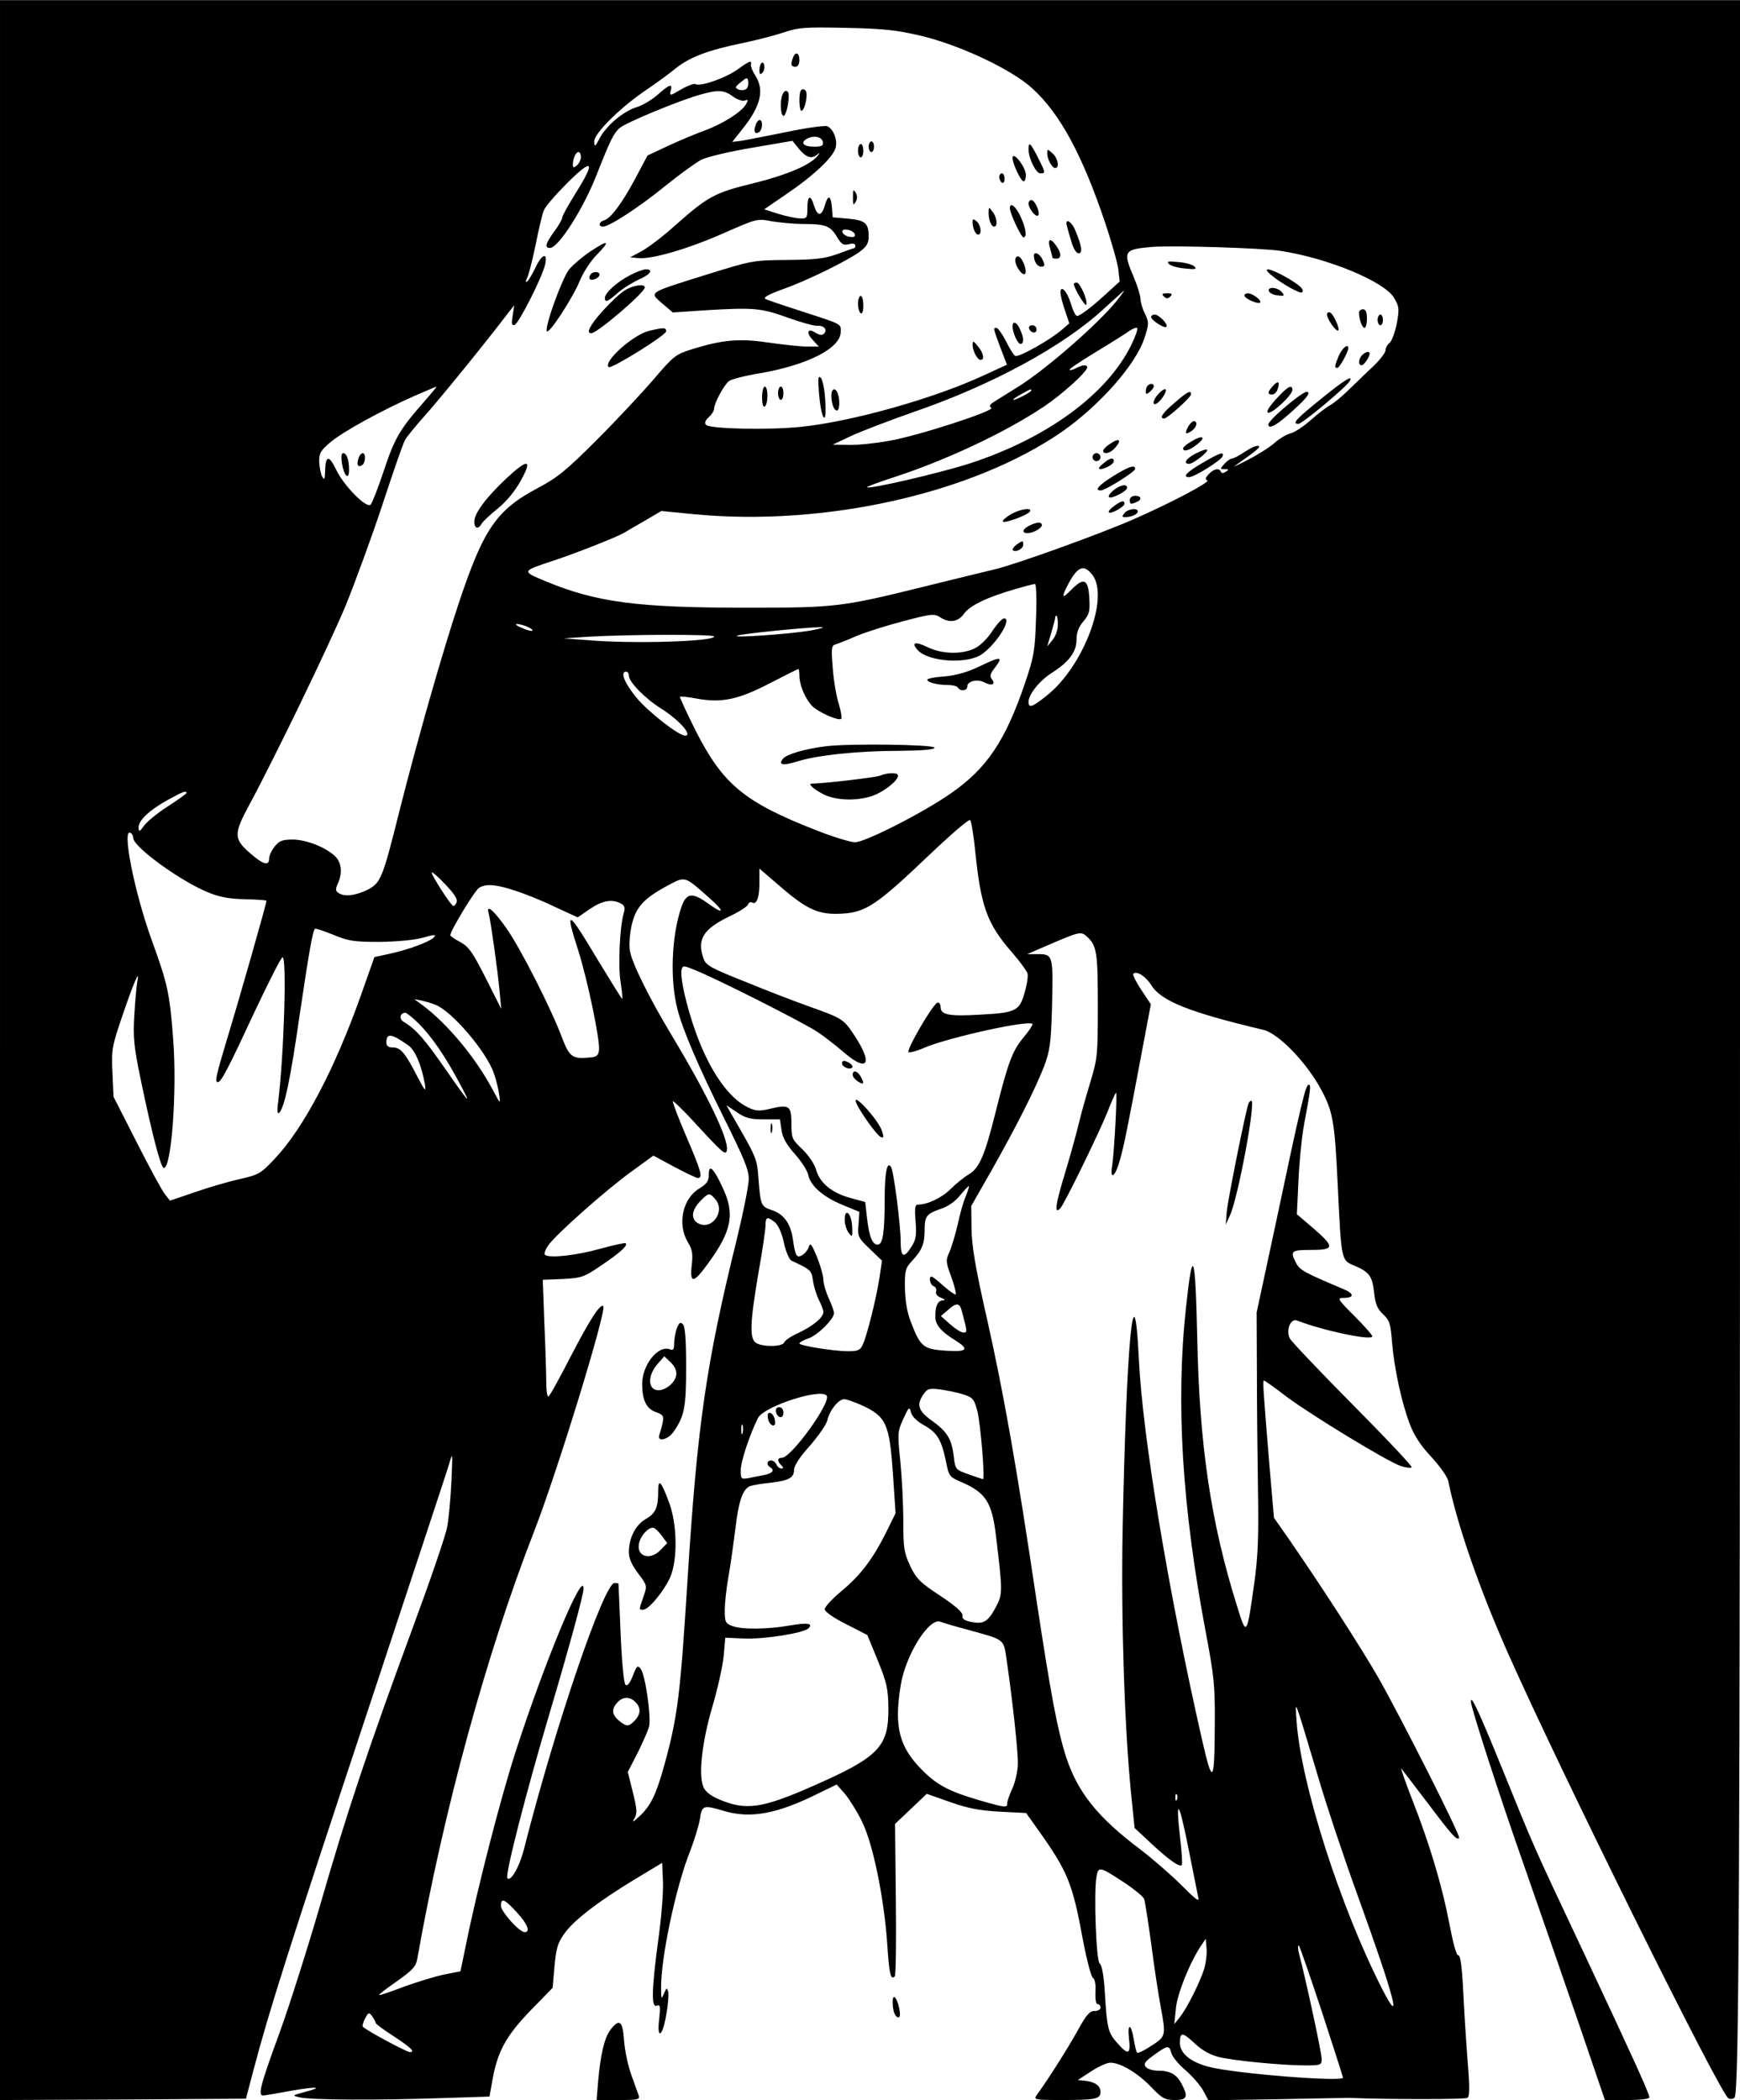 <?xml version="1.0" encoding="UTF-8" standalone="yes"?>
<svg version="1.0" xmlns="http://www.w3.org/2000/svg" width="522pt" height="630pt" viewBox="0 0 653 788" preserveAspectRatio="xMidYMid meet">
  <g transform="translate(0,788) scale(0.1,-0.1)" fill="#000000" stroke="none">
    <path d="M0 3940 l0 -3940 461 2 462 3 29 110 c58 220 133 456 423 1330 162
490 302 913 310 940 14 49 14 48 9 -65 -3 -63 -10 -140 -16 -170 -5 -30 -63
-199 -128 -375 -168 -455 -249 -698 -346 -1035 -47 -162 -116 -380 -154 -485
-75 -205 -84 -241 -60 -238 8 1 55 9 104 18 99 17 122 14 49 -5 -47 -13 -48
-13 -18 -20 40 -10 296 -11 526 -3 l186 6 12 67 c19 104 52 163 143 257 l82
84 7 81 c6 66 12 88 36 121 34 50 128 122 265 205 l103 62 3 -70 c2 -38 -6
-138 -18 -222 -25 -187 -26 -253 -5 -244 13 5 14 -3 9 -49 -10 -80 12 -70 26
13 7 37 10 76 8 87 -5 18 -6 18 -16 -5 -10 -23 -11 -22 -11 18 -2 111 55 382
110 519 16 41 32 95 36 119 7 50 13 52 89 29 100 -30 200 -12 356 66 l68 33
30 -34 c16 -19 46 -66 65 -105 41 -83 83 -286 95 -463 7 -111 13 -133 28 -118
4 4 6 135 4 290 l-3 282 60 57 59 56 88 -31 c68 -24 112 -32 187 -36 l98 -5
44 -62 c112 -157 130 -201 169 -414 14 -74 31 -138 37 -142 8 -5 12 -25 10
-53 -1 -28 2 -46 8 -46 6 0 11 -6 11 -13 0 -8 -10 -13 -22 -13 -18 1 -31 -14
-64 -74 -36 -65 -110 -182 -153 -241 -13 -18 -10 -19 97 -19 123 0 142 4 142
30 0 23 -19 37 -55 42 l-30 3 49 32 c27 18 60 33 73 33 38 0 102 -38 153 -91
41 -43 52 -49 89 -49 46 0 51 11 26 60 -19 36 -43 50 -88 50 -19 0 -40 6 -47
14 -9 12 -4 20 31 45 51 37 57 38 65 7 3 -13 27 -42 53 -64 25 -22 55 -56 66
-76 l20 -37 260 4 c143 3 265 5 270 5 140 -6 433 -6 442 0 8 5 9 36 2 122 -5
63 -13 183 -17 265 -5 104 -11 149 -19 148 -7 -1 -19 42 -33 115 -27 143 -74
301 -140 469 -27 69 -45 122 -41 117 4 -5 49 -64 100 -131 92 -122 108 -139
117 -130 7 7 -220 456 -305 605 -67 116 -213 342 -334 517 l-56 80 -16 185
c-25 304 -27 330 -21 330 2 0 42 -28 86 -62 96 -71 377 -242 427 -259 19 -6
37 -8 41 -5 3 4 -96 109 -220 234 -124 125 -230 237 -237 249 -16 31 2 78 27
68 98 -38 282 -77 282 -59 0 5 -30 39 -67 76 -63 63 -66 68 -41 68 41 0 41 16
0 33 -147 62 -164 71 -178 98 -23 45 -19 49 56 49 89 0 90 11 9 81 l-62 53 6
126 c3 69 12 161 20 205 26 140 28 155 18 155 -11 0 -29 -74 -122 -515 l-73
-340 1 -220 c0 -121 2 -321 4 -445 3 -177 0 -252 -14 -351 -28 -201 -29 -201
-65 -84 -98 313 -141 602 -149 1008 -7 318 -17 346 -42 112 -39 -357 -15 -748
74 -1219 31 -164 35 -201 34 -342 -1 -227 -8 -236 -47 -66 -127 558 -224 1141
-238 1432 -18 372 -47 62 -61 -645 -6 -334 7 -730 31 -977 l14 -137 62 -58
c68 -63 106 -90 115 -81 3 3 0 48 -6 100 -18 158 -5 143 30 -32 18 -91 35
-176 38 -190 5 -19 -9 -8 -63 46 -38 38 -107 98 -154 134 -161 121 -235 214
-279 347 -33 104 -57 232 -111 588 -76 510 -123 776 -186 1057 -44 193 -57
273 -58 338 l-1 85 77 135 c92 163 161 299 196 388 22 59 26 85 30 220 5 196
4 202 -51 202 l-42 0 60 26 c139 60 141 61 165 39 36 -33 40 -59 40 -259 0
-183 -1 -196 -28 -286 -16 -52 -35 -120 -42 -150 -7 -30 -30 -115 -52 -188
-37 -121 -43 -161 -19 -136 15 15 146 284 176 359 15 39 30 72 33 75 6 6 -6
-217 -14 -272 -10 -59 11 -46 29 20 16 56 28 117 86 425 l30 159 -36 54 c-20
30 -33 57 -30 60 12 13 47 -9 68 -43 37 -59 142 -101 420 -167 57 -13 164
-124 218 -226 43 -80 50 -120 61 -350 14 -294 13 -288 63 -309 56 -24 67 -39
74 -102 4 -41 12 -60 33 -80 25 -23 29 -36 34 -105 8 -96 36 -228 67 -308 15
-40 40 -80 80 -122 32 -35 61 -75 64 -91 34 -166 116 -401 221 -639 190 -430
802 -1667 831 -1678 9 -4 19 -2 23 4 16 27 20 761 20 4203 l0 3667 -3265 0
-3265 0 0 -3940z m3457 3806 c146 -35 340 -126 418 -198 104 -95 188 -251 274
-508 23 -69 45 -146 48 -171 l5 -45 -75 -68 c-42 -37 -81 -65 -86 -61 -6 3
-16 24 -22 46 -14 46 -39 73 -39 42 0 -11 7 -41 17 -68 l16 -48 -27 -23 c-44
-39 -164 -106 -176 -99 -6 3 -22 29 -35 56 -14 27 -30 49 -35 49 -13 0 -14 2
14 -73 l25 -65 -87 -40 c-187 -87 -493 -173 -684 -193 -122 -13 -343 -8 -358
7 -7 7 -4 16 10 29 11 10 20 24 20 32 0 20 36 87 55 103 8 7 62 21 118 30 178
31 302 94 302 155 0 32 12 26 -170 85 -55 18 -106 35 -113 39 -9 5 15 18 65
36 91 32 244 107 291 142 24 18 32 31 32 56 0 50 -13 61 -77 67 l-58 5 -3 38
c-4 46 -15 48 -27 5 -12 -40 -27 -40 -40 1 -13 43 -25 39 -25 -9 0 -37 -2 -40
-27 -39 -16 0 -52 8 -82 17 l-53 17 83 57 c102 69 176 139 185 174 8 30 -9 72
-32 81 -9 3 -78 -6 -153 -22 -75 -15 -151 -30 -170 -33 l-33 -4 42 53 c66 84
79 143 44 197 -10 15 -17 33 -16 40 4 18 -4 15 -50 -18 -44 -32 -141 -66 -158
-55 -5 3 -30 -6 -54 -20 -42 -25 -44 -25 -39 -5 8 28 -4 25 -48 -14 -21 -19
-56 -40 -78 -47 -51 -15 -115 -69 -141 -118 -17 -32 -19 -34 -20 -11 0 30 95
125 195 193 39 26 89 63 112 82 53 42 123 68 250 94 54 11 125 30 158 41 53
18 80 19 230 16 141 -3 189 -8 282 -30z m-655 -198 c-6 -6 -19 -7 -29 -4 -16
7 -16 9 7 28 23 19 25 19 28 3 2 -9 -1 -22 -6 -27z m-52 -29 c16 -12 36 -19
45 -16 13 5 14 3 5 -13 -15 -28 -86 -74 -155 -99 -33 -12 -95 -38 -138 -58
l-77 -36 -44 -83 c-50 -94 -93 -152 -118 -160 -21 -6 -24 -24 -5 -24 24 0 137
74 234 153 53 43 114 87 135 98 22 11 107 31 190 45 l152 26 25 -31 c28 -33
48 -39 71 -18 8 6 7 3 -3 -9 -29 -34 -116 -71 -247 -103 -138 -34 -164 -48
-287 -157 -44 -40 -101 -83 -125 -96 l-43 -23 31 -3 c51 -5 188 35 321 94 123
54 124 55 180 44 31 -5 84 -10 117 -10 84 0 102 -7 126 -47 17 -29 25 -34 45
-29 14 4 25 2 25 -4 0 -5 -1 -10 -3 -10 -1 0 -30 -10 -62 -22 -50 -18 -83 -22
-190 -23 -128 -1 -133 -2 -300 -54 -227 -71 -219 -66 -170 -109 l40 -34 120 8
c181 11 211 9 310 -27 50 -18 100 -32 112 -31 25 2 40 -15 25 -30 -6 -6 -17
-5 -30 3 -31 20 -39 3 -12 -26 l23 -25 -45 0 c-24 0 -89 7 -144 15 -109 16
-171 11 -287 -25 -61 -19 -69 -25 -143 -112 -44 -51 -140 -154 -214 -228 -114
-114 -148 -142 -220 -180 -157 -83 -205 -153 -299 -435 -62 -186 -156 -517
-222 -778 -64 -256 -70 -271 -123 -297 -45 -21 -82 -25 -105 -11 -12 8 -13 14
-3 36 18 40 14 79 -11 103 -35 33 -108 62 -159 62 -39 0 -50 -5 -67 -26 -12
-15 -21 -35 -21 -45 0 -30 -23 -23 -74 22 -59 52 -59 71 0 180 97 180 296 592
360 744 36 88 99 260 139 381 40 122 78 232 85 243 6 12 39 52 72 89 51 56
234 281 315 388 l23 29 -6 -39 c-5 -30 -4 -38 7 -35 16 5 106 183 115 228 10
47 -13 38 -37 -14 -12 -25 -26 -48 -31 -51 -6 -4 -6 1 0 13 6 11 20 67 32 124
11 57 25 116 31 130 5 14 46 61 89 104 96 95 106 81 30 -40 -27 -44 -50 -84
-50 -91 0 -6 -13 -30 -30 -52 -33 -46 -37 -62 -16 -62 32 0 127 150 176 277
51 129 62 151 84 172 21 20 224 104 306 127 65 18 87 17 120 -7z m338 -171 c3
-14 -4 -18 -32 -18 -40 0 -54 14 -29 29 25 15 57 9 61 -11z m-908 -57 c0 -10
-7 -24 -15 -31 -12 -10 -15 -10 -15 3 0 23 11 47 21 47 5 0 9 -8 9 -19z m1028
-289 c3 -9 -3 -13 -19 -10 -12 1 -24 9 -27 16 -3 9 3 13 19 10 12 -1 24 -9 27
-16z m1598 -63 c177 -27 387 -114 425 -175 20 -34 21 -41 11 -98 -7 -33 -19
-66 -27 -72 -8 -6 -15 -18 -15 -27 0 -9 -19 -34 -42 -57 -24 -22 -65 -62 -93
-89 -27 -27 -60 -54 -73 -61 -12 -6 -45 -31 -72 -55 -28 -25 -63 -48 -78 -51
-15 -4 -40 -19 -57 -34 -16 -15 -61 -44 -100 -64 -38 -20 -62 -31 -51 -24 82
58 99 72 89 75 -7 3 -29 -7 -50 -21 -21 -14 -43 -26 -49 -26 -6 0 -19 -9 -29
-20 -17 -19 -17 -20 1 -20 16 0 17 -2 4 -10 -10 -6 -16 -6 -18 0 -6 16 -28 11
-46 -9 -13 -14 -14 -20 -5 -23 14 -5 -139 -86 -279 -147 -126 -55 -436 -167
-519 -187 -38 -9 -157 -38 -266 -65 -307 -76 -331 -79 -662 -79 -415 0 -566
20 -759 100 -89 37 -89 37 29 76 83 27 239 89 265 104 8 5 44 26 79 46 l63 37
122 -12 c491 -47 1044 77 1381 309 143 100 280 255 311 355 16 50 16 56 1 88
-10 19 -17 45 -17 56 0 12 -11 48 -25 81 -42 99 -38 105 70 114 78 6 413 -4
481 -15z m-614 -186 c-68 -85 -260 -253 -365 -320 -40 -25 -83 -52 -96 -60
-17 -11 -20 -17 -11 -23 17 -10 -277 -106 -385 -124 -49 -9 -117 -16 -150 -15
l-60 1 70 33 c39 18 144 58 235 90 294 101 564 248 715 389 39 36 72 65 73 66
2 0 -10 -17 -26 -37z m54 -166 c-91 -186 -316 -351 -608 -446 -113 -36 -375
-97 -384 -89 -2 2 43 19 99 37 196 64 417 167 565 266 66 44 162 130 162 147
0 11 -17 10 -42 -3 -11 -6 -22 -9 -24 -6 -3 2 37 29 88 60 51 31 109 67 128
80 19 14 37 21 38 16 2 -6 -8 -33 -22 -62z m-2658 -218 c-88 -100 -108 -135
-148 -256 -21 -63 -43 -120 -49 -126 -16 -16 -103 73 -131 134 -26 54 -39 50
-40 -11 -1 -28 -3 -32 -11 -18 -5 10 -10 34 -11 54 -1 33 4 43 42 75 46 39
189 118 318 175 42 18 79 34 80 34 2 0 -20 -27 -50 -61z m2282 46 c0 -6 -56
-35 -67 -35 -4 1 8 9 27 20 39 22 40 22 40 15z m229 -691 c66 -84 -33 -345
-171 -454 -55 -44 -68 -48 -68 -23 0 28 42 80 88 109 64 41 92 78 92 124 0 27
8 48 26 69 22 26 25 38 22 88 -4 70 -20 78 -66 32 -36 -37 -40 -33 -16 14 37
72 61 82 93 41z m-211 -166 c-4 -121 -8 -143 -42 -243 -74 -217 -144 -319
-278 -412 -105 -73 -321 -183 -359 -183 -17 0 -83 20 -146 45 -269 105 -350
172 -452 373 -34 68 -61 126 -59 128 3 2 31 -1 63 -7 93 -17 155 -4 273 57 58
30 106 54 108 54 2 0 4 -11 4 -25 0 -40 30 -104 59 -123 35 -25 90 -46 98 -39
3 4 -1 30 -10 59 -9 29 -19 89 -22 134 -6 73 -5 82 12 87 10 3 46 17 80 32 34
14 113 39 175 55 101 27 114 28 135 15 36 -24 69 -19 92 14 22 30 89 62 195
92 34 10 65 18 70 18 5 1 7 -58 4 -131z m82 -22 c0 -19 -9 -44 -20 -57 l-20
-24 15 50 c8 28 15 53 15 58 0 4 2 7 5 7 3 0 5 -15 5 -34z m-1994 -6 c15 -6
24 -13 22 -16 -3 -3 -21 2 -39 10 -39 16 -24 21 17 6z m1064 -16 c-79 -13
-293 -28 -274 -19 14 7 263 32 314 32 20 0 2 -5 -40 -13z m-360 -22 c0 -19
-306 -28 -471 -14 l-94 7 90 6 c150 9 475 10 475 1z m-320 -147 c0 -23 59 -84
119 -122 70 -44 122 -103 92 -103 -24 0 -138 89 -182 142 -45 55 -63 98 -39
98 6 0 10 -7 10 -15z m-1660 -440 c0 -3 -31 -25 -68 -49 -38 -24 -78 -57 -90
-72 -19 -26 -21 -27 -22 -8 0 26 41 65 110 103 54 30 70 36 70 26z m2960 -220
c21 -205 44 -270 135 -375 30 -34 57 -71 61 -82 3 -10 -2 -43 -11 -73 -19 -68
-33 -75 -166 -82 -116 -7 -149 -1 -149 28 0 11 -5 19 -12 17 -18 -6 -120 -182
-108 -186 6 -2 33 5 59 17 90 38 391 105 406 89 2 -2 -13 -26 -35 -52 -41 -50
-56 -89 -105 -284 -39 -157 -60 -204 -97 -227 -18 -10 -50 -36 -70 -56 -33
-33 -87 -59 -125 -59 -9 0 -11 -17 -7 -62 4 -52 2 -69 -15 -95 -29 -47 -41
-41 -41 20 0 61 -26 263 -36 278 -15 25 -24 -21 -24 -122 0 -123 -7 -169 -26
-169 -20 0 -32 29 -40 98 l-7 62 -59 16 c-69 20 -112 56 -126 107 -6 20 -28
53 -51 75 -39 37 -41 42 -41 96 0 67 -8 73 -79 56 -42 -10 -55 -9 -84 5 -72
34 -144 137 -196 282 -35 97 -60 209 -53 235 4 16 7 16 51 -2 78 -31 409 -198
459 -232 26 -17 69 -51 97 -75 89 -77 112 -48 46 55 -45 69 -46 70 -178 117
-54 19 -162 61 -240 93 -126 50 -144 60 -153 86 -25 71 -1 110 96 157 36 17
68 37 71 45 3 8 10 11 15 8 17 -11 28 18 28 74 l0 53 78 -67 c102 -88 145
-107 232 -102 89 5 131 33 324 217 82 78 152 139 157 134 4 -4 13 -57 19 -118z
m-3160 51 c0 -34 184 -167 288 -207 40 -16 80 -22 134 -23 43 -1 78 -3 78 -6
0 -10 -101 -365 -146 -512 -45 -151 -49 -168 -36 -168 12 0 39 52 138 265 52
110 98 201 104 203 17 6 6 -362 -16 -542 -5 -36 -3 -48 4 -41 19 18 42 125 77
370 34 228 48 312 57 320 2 3 33 -8 68 -22 58 -24 78 -27 175 -27 66 1 131 7
163 16 41 12 50 12 41 2 -14 -17 -98 -48 -169 -63 l-55 -12 -49 -139 c-99
-280 -217 -504 -326 -619 -52 -55 -60 -59 -130 -75 -41 -9 -117 -31 -168 -49
l-94 -32 -19 24 c-10 12 -58 100 -106 195 l-87 171 -4 91 c-4 86 -2 98 38 215
44 129 66 178 55 124 -3 -16 -8 -73 -11 -125 -5 -82 -2 -116 25 -245 42 -202
74 -324 85 -327 29 -8 51 288 36 481 -13 175 -21 209 -80 372 -66 182 -114
425 -80 404 6 -3 10 -12 10 -19z m1214 -240 c-3 -9 -9 -16 -13 -15 -8 0 -81
114 -81 125 0 5 23 -14 50 -43 33 -34 48 -57 44 -67z m949 14 c58 -51 55 -64
-4 -21 -62 45 -84 42 -103 -16 -36 -107 -42 -270 -14 -378 19 -77 81 -221 174
-408 75 -150 94 -196 94 -230 0 -24 -20 -124 -44 -223 -116 -470 -149 -698
-186 -1285 -27 -427 -36 -506 -86 -689 -31 -112 -51 -155 -94 -195 -25 -23
-29 -25 -19 -8 11 19 10 33 -6 98 l-19 76 37 72 c20 40 39 84 43 99 8 36 -14
192 -31 215 -12 16 -15 14 -30 -25 -12 -30 -21 -40 -28 -33 -6 6 -14 91 -18
193 -4 101 -8 184 -8 186 -1 1 -7 2 -15 2 -39 0 -223 -538 -340 -1000 -17 -66
-49 -121 -62 -108 -10 10 69 318 161 628 73 246 125 437 125 459 0 76 -146
-275 -254 -609 -56 -172 -144 -513 -186 -721 l-22 -106 -61 -12 c-34 -7 -102
-28 -152 -46 -49 -19 -91 -33 -92 -31 -2 2 28 25 67 52 58 41 71 55 76 84 98
554 260 1146 437 1600 88 225 275 835 261 849 -11 11 -51 -51 -125 -194 -41
-80 -77 -145 -81 -145 -5 0 -8 24 -8 53 0 30 -3 128 -7 219 l-6 166 76 3 c71
4 79 7 145 52 71 48 99 74 90 82 -2 3 -46 -7 -97 -21 -90 -25 -192 -36 -206
-22 -4 3 1 18 11 33 25 39 219 211 315 280 l81 59 78 -42 c43 -23 83 -42 89
-42 20 0 12 27 -44 157 -30 70 -52 129 -50 131 2 2 32 -27 67 -64 124 -135
132 -142 136 -118 6 41 -74 208 -207 429 -85 141 -150 273 -157 317 -4 19 -1
61 6 94 15 69 44 102 135 151 68 36 62 38 158 -47z m-732 29 c35 -11 103 -38
150 -61 l87 -40 45 31 c47 32 84 39 117 21 15 -8 17 -16 10 -39 -14 -51 -21
-194 -11 -256 5 -33 8 -61 6 -63 -1 -1 -41 63 -89 142 -116 195 -128 201 -76
40 35 -110 82 -336 78 -373 -2 -22 -9 -27 -37 -29 -62 -6 -74 3 -100 70 -41
111 -158 341 -211 416 -48 68 -77 92 -66 55 7 -25 34 -216 41 -293 l6 -65 -58
115 c-49 97 -64 118 -95 135 -21 11 -38 23 -38 26 0 17 93 170 108 178 26 16
63 13 133 -10z m-297 -429 c61 -23 191 -175 219 -256 8 -22 17 -57 20 -79 6
-40 6 -40 -26 20 -64 119 -169 245 -262 314 l-30 22 27 -5 c15 -4 39 -10 52
-16z m-61 -72 c48 -49 98 -121 152 -223 48 -89 38 -78 -60 63 -73 105 -105
141 -150 168 -18 10 -14 34 6 34 5 0 29 -19 52 -42z m-41 -80 c26 -18 50 -75
63 -148 4 -29 -1 -23 -31 35 -45 87 -61 105 -91 105 -16 0 -23 6 -23 18 0 37
18 35 82 -10z m1334 -278 l61 0 6 -40 c4 -29 18 -54 50 -90 24 -27 47 -62 50
-78 8 -41 56 -83 129 -113 l63 -26 -3 -47 c-4 -45 -2 -50 42 -92 l46 -44 -10
-68 c-13 -80 -46 -212 -62 -247 -9 -21 -18 -25 -55 -25 -55 0 -183 21 -183 29
0 4 15 13 34 19 36 13 96 73 96 95 0 7 -9 32 -20 56 -11 24 -20 55 -20 70 0
14 -11 52 -24 85 -20 48 -25 55 -31 37 -3 -11 -15 -25 -25 -31 -21 -11 -25 -4
-35 64 -9 57 -34 91 -80 106 -39 13 -41 18 -49 123 -5 69 -8 76 -95 226 l-25
44 39 -26 c32 -22 51 -27 101 -27z m759 -287 c-9 -20 -23 -69 -31 -108 -9 -38
-23 -85 -31 -103 -14 -30 -14 -37 7 -93 12 -33 19 -63 17 -66 -3 -2 -23 12
-45 31 -22 20 -42 36 -46 36 -12 0 -6 -31 8 -36 8 -3 12 -12 9 -20 -3 -8 4
-18 18 -23 16 -7 18 -10 8 -10 -20 -1 -29 -21 -29 -61 0 -31 22 -57 78 -91 51
-33 41 -42 -40 -37 -83 6 -94 15 -129 106 -15 38 -22 81 -23 129 -1 64 2 75
25 100 38 40 49 66 49 115 0 55 6 63 60 82 28 9 56 29 73 51 16 19 31 35 33
35 2 0 -3 -17 -11 -37z m-716 -100 c12 -11 26 -41 33 -77 7 -32 20 -62 28 -66
73 -34 75 -36 81 -75 3 -22 13 -54 22 -72 9 -18 17 -38 17 -46 0 -20 -38 -52
-93 -78 -27 -12 -51 -28 -54 -36 -6 -16 -75 -18 -104 -3 -27 15 -25 73 7 262
15 84 27 165 27 181 0 32 7 33 36 10z m701 -334 c20 -75 21 -79 6 -79 -9 0
-31 14 -50 31 l-35 31 27 23 c32 29 44 27 52 -6z m8 -312 c33 -11 38 -17 50
-62 12 -47 29 -255 21 -255 -2 0 -26 8 -54 18 -50 18 -50 18 -56 70 -8 64 -25
91 -84 133 -49 35 -56 59 -29 98 15 21 22 23 66 17 27 -4 66 -12 86 -19z
m-516 -3 c21 -21 -132 -234 -168 -234 -17 0 -18 -12 -2 -28 9 -9 9 -12 0 -12
-7 0 -15 7 -18 15 -4 8 -12 15 -20 15 -16 0 -19 -16 -4 -25 18 -11 10 -23 -20
-29 -16 -3 -43 -9 -60 -12 -29 -5 -30 -4 -30 30 0 33 35 137 65 196 23 43 231
111 257 84z m128 -35 c96 -43 108 -70 121 -258 l10 -149 -36 -73 c-51 -101
-95 -159 -168 -220 -34 -28 -62 -59 -62 -67 0 -9 32 -32 80 -56 l80 -41 39
-95 c34 -84 39 -105 40 -180 1 -145 -36 -183 -284 -292 -191 -84 -251 -93
-353 -49 -32 14 -51 29 -58 48 -18 46 -4 169 35 301 20 68 39 154 42 190 l6
67 68 -3 c72 -4 226 20 244 38 19 19 -3 22 -69 11 -84 -15 -182 -16 -217 -2
-25 9 -28 15 -28 58 0 27 6 84 14 128 8 44 19 125 26 180 12 104 28 148 55
159 9 3 42 9 73 12 72 8 92 19 92 49 0 15 22 49 60 91 32 37 62 80 65 95 8 37
42 79 63 79 9 0 37 -10 62 -21z m238 -77 c49 -27 65 -54 82 -135 11 -56 13
-59 58 -78 92 -40 115 -76 130 -204 25 -207 25 -216 0 -264 -30 -56 -46 -66
-92 -57 -27 5 -36 12 -34 24 2 11 -24 35 -83 74 -76 50 -90 64 -113 112 -23
49 -26 67 -26 167 0 62 -5 163 -11 224 -11 107 -11 113 11 161 21 46 23 47 29
24 4 -15 23 -34 49 -48z m-681 -29 c-3 -10 -5 -4 -5 12 0 17 2 24 5 18 2 -7 2
-21 0 -30z m848 -739 c140 -39 131 -31 144 -121 21 -145 41 -328 41 -378 0
-28 -9 -69 -20 -94 -11 -24 -20 -49 -20 -57 0 -18 -4 -18 -105 11 -113 33
-158 57 -214 113 -87 87 -106 163 -81 317 18 115 107 256 149 240 9 -4 57 -18
106 -31z m-1251 -270 c26 -25 20 -54 -15 -82 -13 -10 -21 -8 -43 9 -30 24 -33
45 -9 71 20 22 46 23 67 2z m2562 -279 c34 -116 102 -318 150 -450 137 -379
169 -500 92 -350 -158 309 -305 769 -322 1005 -6 88 -12 102 80 -205z m-529
-87 c-3 -8 -6 -5 -6 6 -1 11 2 17 5 13 3 -3 4 -12 1 -19z m-196 -313 c37 -25
70 -52 73 -61 3 -8 15 -86 27 -172 11 -86 27 -191 35 -232 20 -109 20 -111
-36 -147 -27 -18 -51 -29 -53 -25 -3 4 -8 26 -12 49 -10 61 -25 64 -18 3 7
-60 -3 -63 -45 -15 -34 38 -38 56 -46 194 -4 60 -11 98 -19 103 -13 8 -23 266
-12 326 7 40 11 39 106 -23z m-2282 -110 c40 -43 53 -75 30 -75 -20 0 -89 77
-89 99 0 31 13 26 59 -24z m2581 -210 c-15 -50 -66 -152 -93 -185 l-20 -25 6
59 c5 55 53 174 95 236 l17 25 3 -35 c2 -19 -2 -53 -8 -75z m440 -161 c44
-135 80 -247 80 -250 0 -17 -406 15 -505 41 -68 18 -107 51 -107 89 0 42 9 42
55 -1 29 -27 59 -44 93 -52 61 -14 227 -30 317 -31 65 0 67 1 67 25 0 21 -55
279 -86 399 -3 14 -4 26 0 26 3 0 41 -111 86 -246z m-3550 -45 c0 -3 29 -25
65 -48 67 -44 85 -61 63 -61 -12 0 -163 81 -176 95 -3 3 1 17 8 31 13 24 15
24 27 8 7 -10 13 -21 13 -25z"/>
    <path d="M2976 7664 c-10 -25 -7 -34 9 -34 9 0 15 9 15 25 0 28 -15 34 -24 9z"/>
    <path d="M2858 7644 c-5 -4 -8 -16 -8 -28 0 -14 3 -17 11 -9 6 6 9 19 7 28 -1
9 -6 13 -10 9z"/>
    <path d="M3007 7543 c-11 -10 -8 -85 2 -78 14 8 24 66 14 76 -5 5 -12 6 -16 2z"/>
    <path d="M2936 7524 c-9 -23 -7 -72 3 -78 8 -6 21 39 21 75 0 23 -16 25 -24 3z"/>
    <path d="M2835 7409 c-8 -23 -1 -34 14 -24 13 8 15 45 2 45 -5 0 -13 -9 -16
-21z"/>
    <path d="M3260 7330 c0 -11 5 -20 10 -20 6 0 10 9 10 20 0 11 -4 20 -10 20 -5
0 -10 -9 -10 -20z"/>
    <path d="M3220 7315 c0 -14 5 -25 10 -25 6 0 10 11 10 25 0 14 -4 25 -10 25
-5 0 -10 -11 -10 -25z"/>
    <path d="M3860 7320 c0 -34 28 -90 44 -90 21 0 20 2 -9 60 -28 55 -35 61 -35
30z"/>
    <path d="M3930 7306 c0 -23 18 -56 30 -56 17 0 11 36 -10 55 -19 17 -20 17
-20 1z"/>
    <path d="M3800 7288 c0 -22 31 -88 42 -88 4 0 8 11 8 24 0 29 -49 92 -50 64z"/>
    <path d="M3750 7216 c0 -8 5 -18 10 -21 6 -3 10 3 10 14 0 12 -4 21 -10 21 -5
0 -10 -6 -10 -14z"/>
    <path d="M3201 7140 c0 -29 1 -32 10 -17 7 11 7 23 0 35 -9 14 -10 11 -10 -18z"/>
    <path d="M3860 7117 c0 -19 27 -53 36 -45 9 10 -12 58 -26 58 -5 0 -10 -6 -10
-13z"/>
    <path d="M3790 7099 c0 -19 42 -109 51 -109 14 0 10 32 -11 78 -18 39 -40 56
-40 31z"/>
    <path d="M3710 7083 c0 -28 10 -53 21 -53 14 0 11 34 -6 56 -14 19 -14 19 -15
-3z"/>
    <path d="M3650 7047 c0 -23 11 -47 21 -47 15 0 10 37 -6 50 -12 10 -15 10 -15
-3z"/>
    <path d="M4004 7033 c2 -10 10 -37 17 -60 7 -25 18 -43 27 -43 16 0 12 28 -13
87 -14 34 -40 47 -31 16z"/>
    <path d="M3941 6948 c5 -18 9 -34 9 -35 0 -2 7 -3 15 -3 19 0 19 20 -1 48 -22
32 -34 27 -23 -10z"/>
    <path d="M3880 6921 c0 -21 13 -41 26 -41 17 0 17 5 4 31 -11 20 -30 26 -30
10z"/>
    <path d="M3810 6903 c1 -23 27 -59 37 -50 9 10 -9 59 -24 65 -8 2 -13 -4 -13
-15z"/>
    <path d="M4030 6815 c0 -16 44 -88 47 -78 6 16 -24 83 -36 83 -6 0 -11 -2 -11
-5z"/>
    <path d="M3220 6741 c0 -17 5 -33 10 -36 6 -4 10 8 10 29 0 20 -4 36 -10 36
-5 0 -10 -13 -10 -29z"/>
    <path d="M3800 6656 c0 -24 19 -66 30 -66 13 0 13 23 -2 55 -12 27 -28 33 -28
11z"/>
    <path d="M3862 6648 c6 -18 28 -21 28 -4 0 9 -7 16 -16 16 -9 0 -14 -5 -12
-12z"/>
    <path d="M3650 6587 c0 -23 18 -57 30 -57 16 0 11 26 -10 51 -17 21 -19 22
-20 6z"/>
    <path d="M3074 6400 c9 -101 30 -121 23 -22 -2 40 -10 79 -17 85 -10 10 -11
-3 -6 -63z"/>
    <path d="M2860 6389 c0 -24 4 -38 10 -34 6 3 10 22 10 41 0 19 -4 34 -10 34
-5 0 -10 -18 -10 -41z"/>
    <path d="M2920 6405 c0 -14 5 -25 10 -25 6 0 10 11 10 25 0 14 -4 25 -10 25
-5 0 -10 -11 -10 -25z"/>
    <path d="M3120 6396 c0 -31 10 -56 21 -56 10 0 12 40 3 64 -9 24 -24 19 -24
-8z"/>
    <path d="M2214 6936 c-28 -19 -62 -48 -77 -65 -26 -31 -92 -212 -85 -233 6
-16 97 123 124 189 12 30 41 75 65 99 52 53 42 56 -27 10z"/>
    <path d="M2365 6848 c-48 -24 -95 -67 -95 -85 0 -19 9 -16 48 18 19 17 55 39
78 50 45 19 59 39 27 39 -10 -1 -36 -10 -58 -22z"/>
    <path d="M2215 6849 c-4 -6 -4 -13 -1 -16 8 -8 36 5 36 17 0 13 -27 13 -35 -1z"/>
    <path d="M2345 6791 c-17 -10 -54 -45 -83 -77 -48 -54 -64 -84 -43 -84 22 0
201 153 201 172 0 15 -45 8 -75 -11z"/>
    <path d="M2436 6639 c-59 -14 -173 -115 -152 -136 9 -9 216 120 216 134 0 15
-9 15 -64 2z"/>
    <path d="M1898 6083 c-76 -72 -118 -129 -118 -160 0 -26 15 -31 28 -7 5 8 32
34 61 57 33 27 64 65 86 105 45 81 26 83 -57 5z"/>
    <path d="M4387 6890 c6 -7 33 -15 60 -17 38 -4 46 -3 36 7 -6 7 -33 15 -60 17
-38 4 -46 3 -36 -7z"/>
    <path d="M4770 6849 c36 -31 110 -72 116 -66 11 10 -7 27 -59 57 -61 35 -95
40 -57 9z"/>
    <path d="M4762 6788 c3 -7 17 -15 33 -16 25 -3 27 -2 16 12 -16 19 -55 22 -49
4z"/>
    <path d="M4368 6768 c9 -9 15 -9 24 0 9 9 7 12 -12 12 -19 0 -21 -3 -12 -12z"/>
    <path d="M4670 6772 c0 -12 51 -34 59 -27 7 8 -28 35 -46 35 -7 0 -13 -4 -13
-8z"/>
    <path d="M5100 6708 c0 -25 12 -58 21 -58 5 0 9 16 9 35 0 24 -5 35 -15 35 -8
0 -15 -6 -15 -12z"/>
    <path d="M4980 6700 c0 -15 30 -60 41 -60 11 0 -16 63 -30 68 -6 2 -11 -1 -11
-8z"/>
    <path d="M4320 6691 c0 -12 50 -44 57 -37 9 8 -27 46 -44 46 -7 0 -13 -4 -13
-9z"/>
    <path d="M5170 6680 c0 -11 5 -20 10 -20 6 0 10 9 10 20 0 11 -4 20 -10 20 -5
0 -10 -9 -10 -20z"/>
    <path d="M5024 6545 c-16 -40 -17 -45 -5 -45 8 0 41 60 41 74 0 19 -23 1 -36
-29z"/>
    <path d="M5112 6548 c-14 -14 -16 -38 -2 -38 9 0 30 31 30 44 0 10 -15 7 -28
-6z"/>
    <path d="M4958 6384 c-95 -77 -111 -94 -85 -94 14 0 177 136 192 160 16 27
-22 3 -107 -66z"/>
    <path d="M4777 6432 c-21 -23 -21 -32 -3 -32 8 0 18 9 21 21 9 28 2 33 -18 11z"/>
    <path d="M4307 6433 c-4 -3 -7 -13 -7 -21 0 -12 3 -12 15 -2 8 7 15 16 15 21
0 11 -14 12 -23 2z"/>
    <path d="M4789 6383 c-27 -30 -38 -48 -30 -51 15 -5 91 66 91 85 0 23 -17 14
-61 -34z"/>
    <path d="M4347 6402 c-23 -25 -24 -50 -1 -32 20 17 37 50 26 50 -5 0 -16 -8
-25 -18z"/>
    <path d="M4408 6369 c-45 -38 -59 -59 -39 -59 12 0 101 80 101 91 0 17 -15 9
-62 -32z"/>
    <path d="M4860 6383 c-49 -37 -100 -85 -100 -95 0 -21 32 -3 88 48 57 51 74
74 55 74 -5 0 -24 -12 -43 -27z"/>
    <path d="M4460 6281 c-15 -28 -12 -33 10 -19 21 13 27 38 10 38 -5 0 -14 -9
-20 -19z"/>
    <path d="M4468 6222 c-16 -9 -28 -20 -28 -24 0 -15 25 -8 55 17 35 28 15 34
-27 7z"/>
    <path d="M4163 6213 c-13 -8 -23 -19 -23 -24 0 -15 26 -10 43 9 30 33 18 42
-20 15z"/>
    <path d="M4488 6179 c-37 -19 -50 -39 -25 -39 15 0 74 46 67 53 -3 3 -22 -4
-42 -14z"/>
    <path d="M4100 6165 c0 -8 7 -15 15 -15 8 0 15 7 15 15 0 8 -7 15 -15 15 -8 0
-15 -7 -15 -15z"/>
    <path d="M4512 6143 c-60 -35 -76 -53 -49 -53 19 0 120 63 125 78 6 19 -9 14
-76 -25z"/>
    <path d="M4139 6140 c-14 -11 -18 -19 -11 -20 19 0 52 19 52 30 0 16 -16 12
-41 -10z"/>
    <path d="M4178 6094 c-55 -34 -72 -54 -47 -54 17 0 129 70 129 81 0 17 -24 9
-82 -27z"/>
    <path d="M4179 6041 c-13 -11 -21 -22 -17 -26 8 -8 68 22 68 35 0 16 -26 11
-51 -9z"/>
    <path d="M4240 6005 c0 -17 2 -18 24 -9 23 9 20 24 -4 24 -11 0 -20 -7 -20
-15z"/>
    <path d="M4183 5983 c-33 -23 -28 -36 7 -18 17 9 30 20 30 25 0 14 -11 12 -37
-7z"/>
    <path d="M3791 5949 c-18 -11 -31 -23 -27 -26 7 -7 94 25 101 38 11 17 -40 9
-74 -12z"/>
    <path d="M4220 5955 c-10 -12 -10 -15 3 -15 23 0 47 11 47 21 0 15 -37 10 -50
-6z"/>
    <path d="M3863 5908 c-26 -13 -30 -28 -7 -28 21 0 54 18 54 30 0 13 -19 12
-47 -2z"/>
    <path d="M3814 5836 c-10 -8 -16 -17 -13 -20 10 -10 39 5 39 20 0 17 -2 17
-26 0z"/>
    <path d="M1283 6143 c8 -49 27 -67 27 -26 0 38 -9 63 -22 63 -7 0 -8 -14 -5
-37z"/>
    <path d="M1345 6159 c-8 -23 -1 -34 14 -24 13 8 15 45 2 45 -5 0 -13 -9 -16
-21z"/>
    <path d="M3723 5511 c-18 -28 -46 -55 -66 -64 -48 -23 -121 -21 -174 4 -49 24
-65 19 -39 -10 41 -45 190 -54 243 -14 56 41 112 133 81 133 -7 0 -27 -22 -45
-49z"/>
    <path d="M3672 5378 c-42 -20 -85 -32 -128 -36 -35 -2 -64 -8 -64 -12 0 -10
37 -20 77 -20 17 0 35 -4 38 -10 9 -15 35 -12 35 4 0 21 39 30 66 15 27 -14
42 -6 26 13 -8 10 -6 20 8 38 38 49 29 50 -58 8z"/>
    <path d="M3098 5080 c-79 -10 -145 -30 -159 -46 -20 -24 -2 -28 53 -11 75 24
231 40 386 40 88 1 131 5 129 12 -4 12 -323 16 -409 5z"/>
    <path d="M3303 4970 c-16 -7 -214 -30 -256 -30 -17 0 6 -21 43 -40 51 -26 140
-26 197 -1 43 20 83 54 83 71 0 12 -37 12 -67 0z"/>
    <path d="M3160 3890 c0 -13 28 -25 38 -16 3 4 0 11 -8 16 -20 13 -30 12 -30 0z"/>
    <path d="M3200 3847 c0 -7 9 -18 20 -25 22 -14 25 -9 10 19 -12 21 -30 26 -30
6z"/>
    <path d="M3211 3750 c0 -18 79 -132 96 -137 10 -4 10 3 2 26 -13 37 -98 133
-98 111z"/>
    <path d="M2660 3472 c0 -24 -8 -34 -35 -51 -63 -37 -84 -134 -44 -201 17 -28
20 -44 15 -87 -8 -71 7 -69 61 6 90 123 102 187 54 287 -34 73 -51 88 -51 46z
m24 -91 c40 -45 -12 -119 -64 -91 -28 15 -25 49 7 82 32 33 35 34 57 9z"/>
    <path d="M2540 2896 c-5 -15 -10 -40 -10 -56 0 -23 -4 -28 -16 -23 -44 17
-104 -58 -104 -130 0 -61 16 -94 53 -106 25 -9 29 -15 24 -38 -3 -16 -9 -36
-12 -45 -12 -30 31 -22 53 10 41 59 47 92 47 244 0 102 -4 151 -12 159 -10 10
-14 6 -23 -15z m-2 -175 c-4 -32 -49 -65 -77 -56 -30 9 -28 56 5 95 l27 31 24
-23 c15 -14 23 -31 21 -47z"/>
    <path d="M2470 2285 c0 -62 -9 -83 -47 -105 -38 -22 -63 -71 -63 -124 0 -24
11 -48 35 -80 34 -45 34 -46 20 -87 -18 -51 -18 -49 -1 -49 20 0 75 66 100
119 30 66 28 203 -4 286 -29 78 -40 89 -40 40z m14 -168 l20 -27 -24 -25 c-44
-46 -99 -22 -79 34 11 29 38 53 53 48 5 -2 19 -15 30 -30z"/>
    <path d="M2892 3645 c0 -16 2 -22 5 -12 2 9 2 23 0 30 -3 6 -5 -1 -5 -18z"/>
    <path d="M3170 3303 c0 -16 7 -38 15 -49 14 -18 15 -16 13 25 -3 50 -28 71
-28 24z"/>
    <path d="M2912 2583 c5 -25 28 -28 28 -4 0 12 -6 21 -16 21 -9 0 -14 -7 -12
-17z"/>
    <path d="M2882 2559 c1 -12 9 -24 16 -27 9 -3 13 3 10 19 -1 12 -9 24 -16 27
-9 3 -13 -3 -10 -19z"/>
    <path d="M4685 3738 c-12 -35 -77 -360 -81 -403 l-4 -50 16 35 c30 64 98 430
80 430 -4 0 -9 -6 -11 -12z"/>
    <path d="M5520 1495 c0 -21 108 -356 203 -625 55 -157 145 -417 200 -577 l100
-293 83 0 c49 0 84 4 84 10 0 14 -64 154 -246 542 -198 420 -187 397 -305 688
-90 221 -119 283 -119 255z"/>
    <path d="M3350 368 c0 -33 9 -58 22 -58 6 0 7 13 3 33 -9 43 -25 59 -25 25z"/>
    <path d="M2292 265 c-23 -29 -38 -91 -47 -192 l-6 -73 82 0 c73 0 81 2 76 17
-4 10 -16 45 -28 78 -12 33 -24 90 -27 128 -5 74 -17 84 -50 42z"/>
  </g>
</svg>
